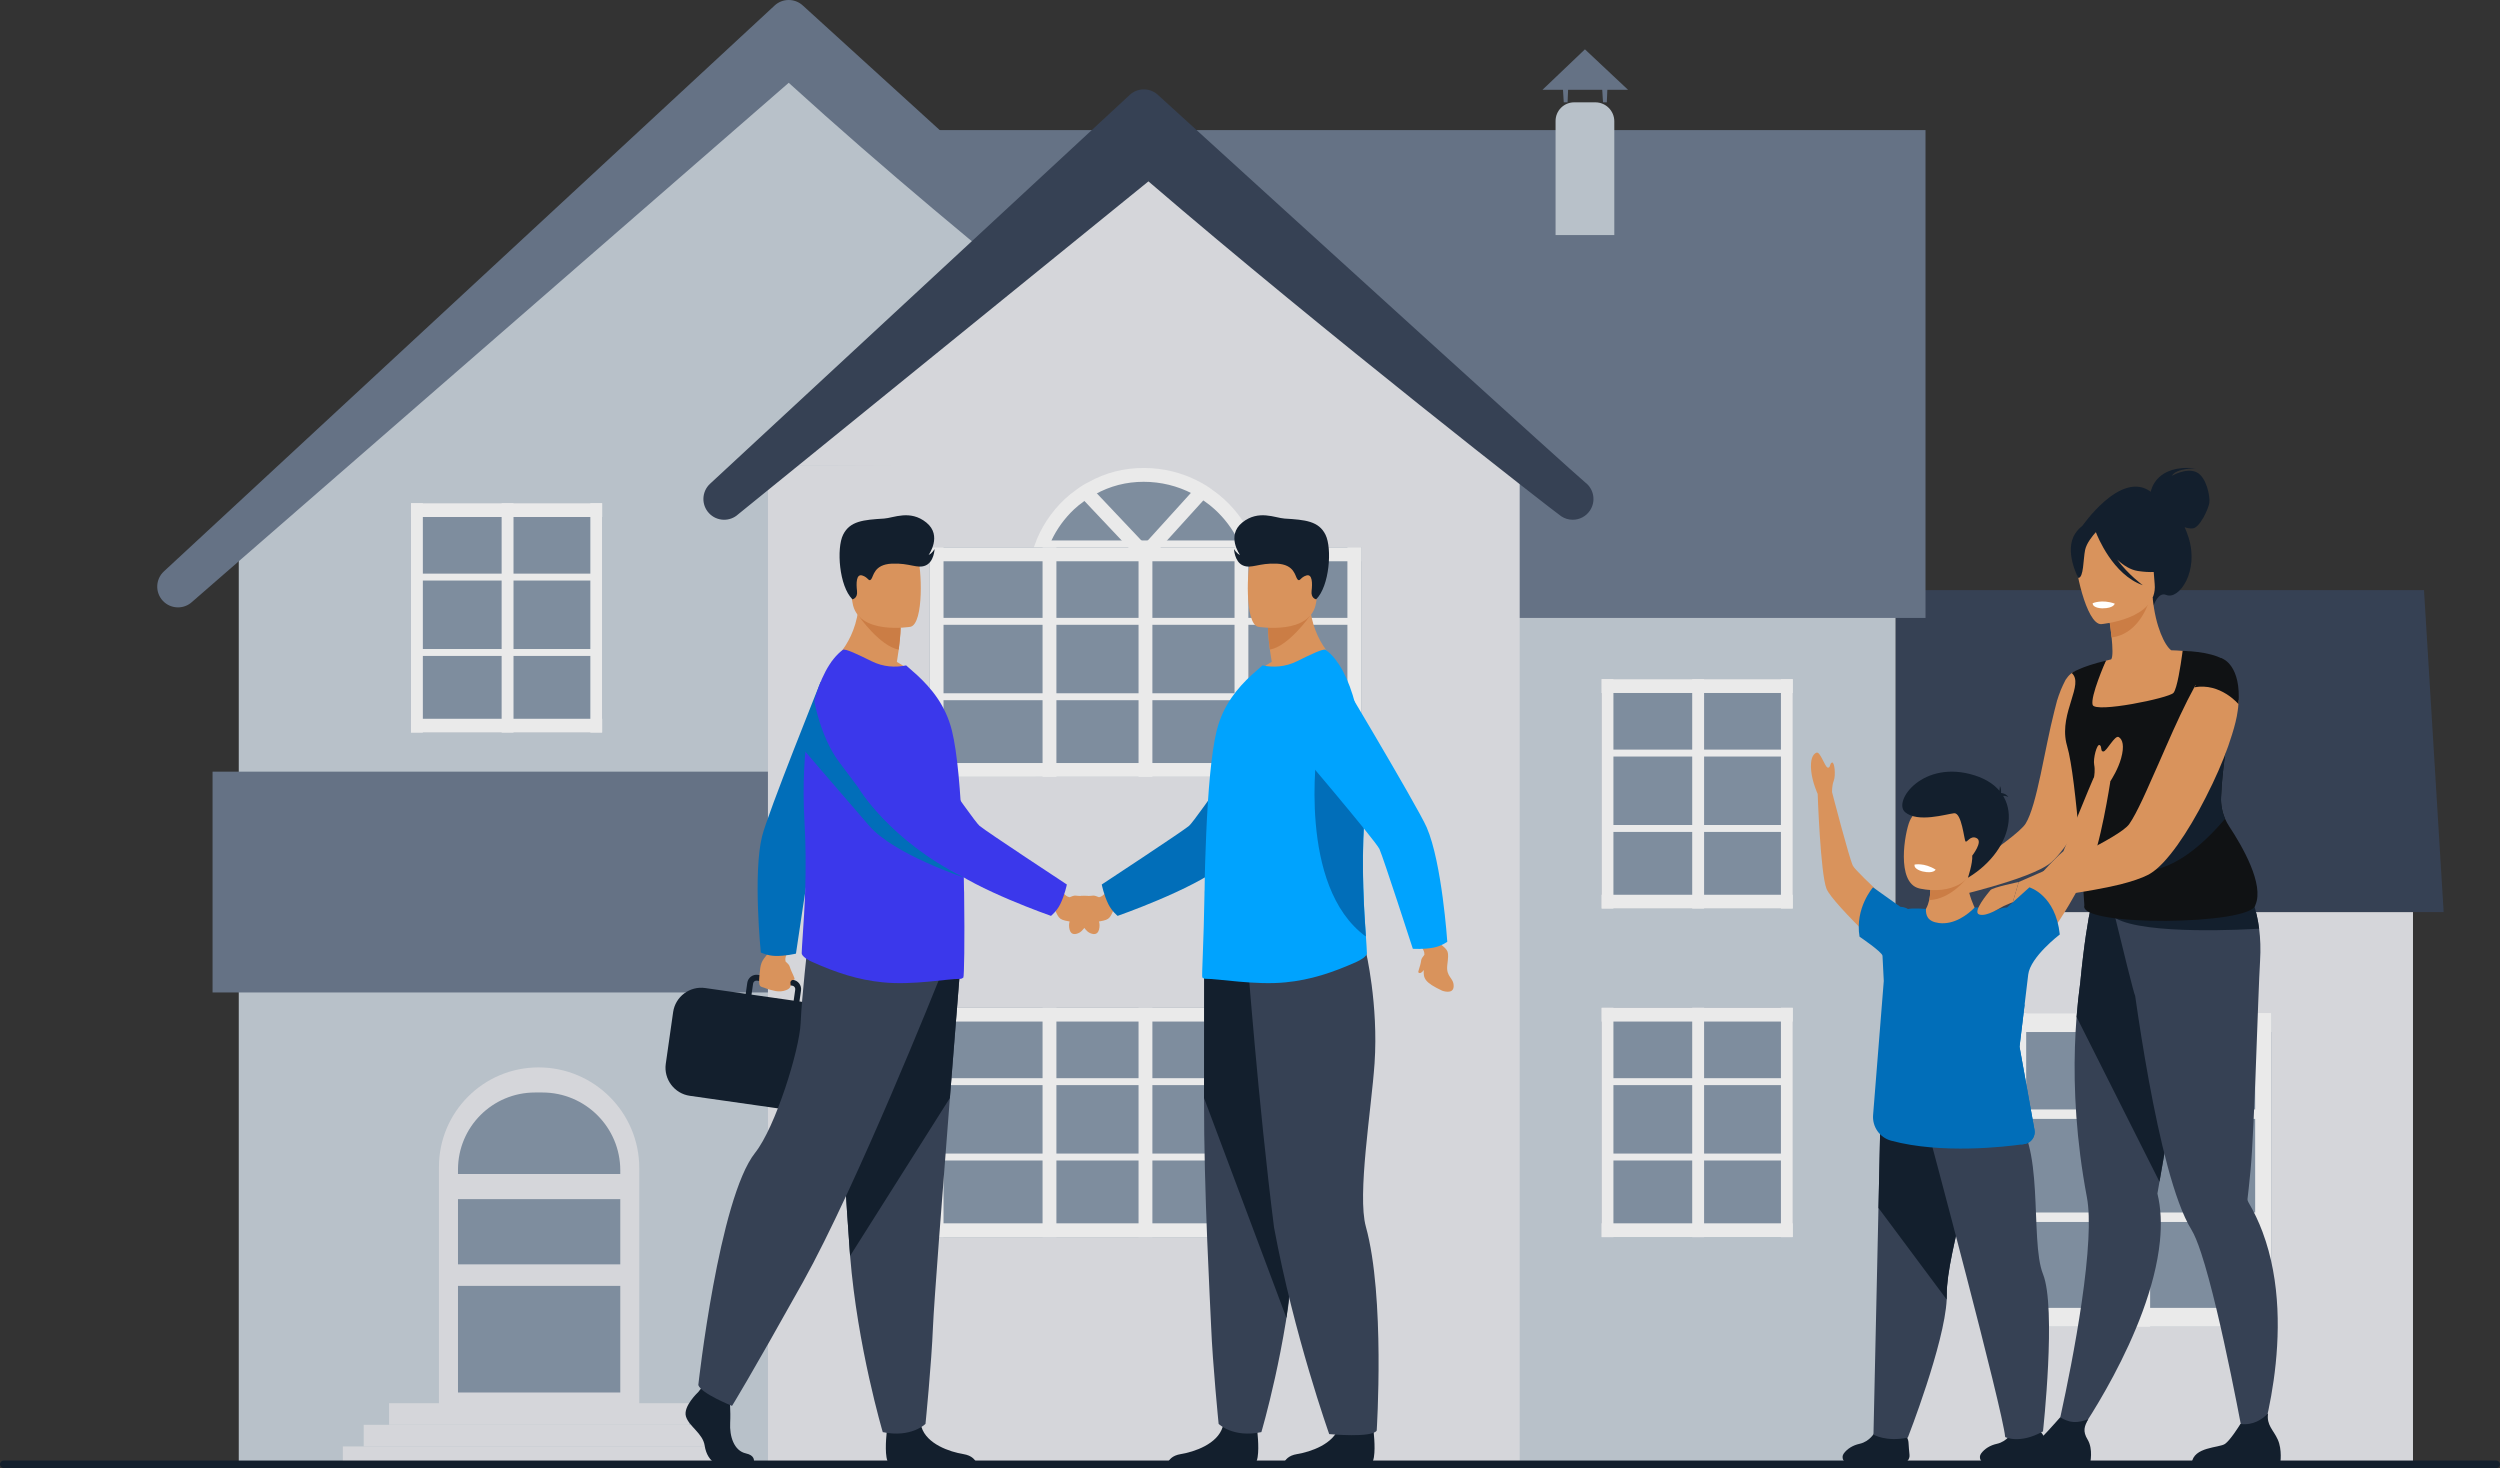 <?xml version="1.0" encoding="UTF-8"?> <svg xmlns="http://www.w3.org/2000/svg" xmlns:xlink="http://www.w3.org/1999/xlink" version="1.1" id="Calque_1" x="0px" y="0px" viewBox="0 0 944.461 554.608" style="enable-background:new 0 0 944.461 554.608;" xml:space="preserve"><rect x="0" y="0" width="944.461" height="554.608" fill="#333333" stroke="none"/> <style type="text/css"> .st0{fill:#364154;} .st1{fill:#B8C1C9;} .st2{fill:#657285;} .st3{fill:#D5D6DA;} .st4{fill:#7E8D9E;} .st5{fill:#EAEAEA;} .st6{fill:#131F2D;} .st7{fill:#D9935C;} .st8{fill:#101214;} .st9{fill:#CB7D45;} .st10{fill:#FFFFFF;} .st11{fill:#016EB9;} .st12{fill:#00A3FE;} .st13{fill:#3B38EB;} </style> <g> <g> <g> <polygon class="st0" points="716.09,222.942 716.09,344.569 923.175,344.569 915.749,222.942 "></polygon> <rect x="90.203" y="198.821" transform="matrix(-1 -1.224647e-16 1.224647e-16 -1 417.786 753.428)" class="st1" width="237.38" height="355.787"></rect> <rect x="432.119" y="175.858" transform="matrix(-1 -1.224647e-16 1.224647e-16 -1 1148.226 729.577)" class="st1" width="283.989" height="377.861"></rect> <rect x="321.468" y="49.151" class="st2" width="405.964" height="184.296"></rect> <polygon class="st1" points="511.392,209.627 297.965,7.836 84.538,209.627 "></polygon> <g> <path class="st2" d="M67.245,229.46c1.909,0,3.818-0.689,5.329-2.087L297.965,31.276 c71.792,65.365,155.179,128.322,157.685,129.991c3.594,2.399,8.463,1.434,10.867-2.18c2.318-3.476,1.49-8.126-1.807-10.607 c-5.166-4.272-99.222-89.759-161.469-146.442c-3.017-2.741-7.631-2.71-10.606,0.046L61.916,215.867 c-3.175,2.945-3.364,7.906-0.424,11.081C63.039,228.618,65.141,229.46,67.245,229.46z"></path> </g> <rect x="290.124" y="175.858" transform="matrix(-1 -1.224647e-16 1.224647e-16 -1 864.237 729.577)" class="st3" width="283.989" height="377.861"></rect> <polygon class="st3" points="574.113,175.858 432.119,41.605 290.124,175.858 535.02,176.789 "></polygon> <g> <path class="st4" d="M391.036,220.381v73.123h83.419v-71.711c0-12.387-5.279-23.52-13.747-31.256 c-1.359-1.255-2.822-2.404-4.338-3.449c-1.464-1.097-3.031-2.039-4.652-2.875c-5.854-3.084-12.544-4.81-19.653-4.81 c-7.108,0-13.746,1.778-19.548,5.019c-1.62,0.783-3.188,1.777-4.652,2.926c-1.359,0.942-2.666,2.039-3.92,3.189 C396.002,198.01,391.036,208.621,391.036,220.381z"></path> <g> <path class="st5" d="M390.871,205.929c2.266-6.482,6.171-12.465,11.311-17.319c1.501-1.383,2.874-2.496,4.073-3.323 c1.633-1.276,3.354-2.358,4.987-3.149c6.355-3.548,13.363-5.349,20.826-5.349c7.304,0,14.521,1.766,20.851,5.099 c1.924,0.995,3.568,2.016,4.931,3.047c1.664,1.143,3.221,2.378,4.619,3.67c5.217,4.767,9.264,10.734,11.714,17.268l1.327,3.532 h-85.859L390.871,205.929z M458.937,192.459c-1.225-1.133-2.588-2.215-4.145-3.282c-1.215-0.924-2.613-1.786-4.293-2.654 c-5.599-2.95-11.969-4.507-18.431-4.507c-6.559,0-12.71,1.577-18.406,4.757c-1.434,0.694-2.843,1.577-4.303,2.721 c-1.271,0.878-2.481,1.899-3.613,2.94c-3.578,3.379-6.477,7.391-8.525,11.745h70.541 C465.593,199.794,462.592,195.797,458.937,192.459z"></path> </g> <rect x="351.225" y="206.809" transform="matrix(-1 -1.224647e-16 1.224647e-16 -1 865.48 500.295)" class="st4" width="163.031" height="86.677"></rect> <g> <rect x="430.127" y="206.807" class="st5" width="5.227" height="86.679"></rect> </g> <g> <rect x="354.796" y="233.428" class="st5" width="157.535" height="2.613"></rect> </g> <g> <rect x="354.796" y="261.908" class="st5" width="157.535" height="2.613"></rect> </g> <g> <rect x="466.388" y="206.807" class="st5" width="5.227" height="86.679"></rect> </g> <g> <rect x="393.866" y="206.807" class="st5" width="5.227" height="86.679"></rect> </g> <g> <rect x="351.225" y="206.807" class="st5" width="5.226" height="86.679"></rect> </g> <g> <rect x="509.029" y="206.807" class="st5" width="5.227" height="86.679"></rect> </g> <g> <rect x="351.215" y="288.262" class="st5" width="163.031" height="5.227"></rect> </g> <g> <rect x="351.215" y="206.807" class="st5" width="163.031" height="5.227"></rect> </g> <g> <path class="st5" d="M407.867,187.347l24.618,26.083l23.886-26.343c-1.464-1.097-3.031-2.039-4.652-2.875l-19.287,21.273 l-19.914-21.064C410.898,185.204,409.33,186.198,407.867,187.347z"></path> </g> </g> <g> <rect x="351.225" y="380.702" transform="matrix(-1 -1.224647e-16 1.224647e-16 -1 865.48 848.082)" class="st4" width="163.031" height="86.677"></rect> <g> <rect x="430.127" y="380.701" class="st5" width="5.227" height="86.679"></rect> </g> <g> <rect x="354.796" y="407.322" class="st5" width="157.535" height="2.613"></rect> </g> <g> <rect x="354.796" y="435.801" class="st5" width="157.535" height="2.613"></rect> </g> <g> <rect x="466.388" y="380.701" class="st5" width="5.227" height="86.679"></rect> </g> <g> <rect x="393.866" y="380.701" class="st5" width="5.227" height="86.679"></rect> </g> <g> <rect x="351.225" y="380.701" class="st5" width="5.226" height="86.679"></rect> </g> <g> <rect x="509.029" y="380.701" class="st5" width="5.227" height="86.679"></rect> </g> <g> <rect x="351.215" y="462.155" class="st5" width="163.031" height="5.227"></rect> </g> <g> <rect x="351.215" y="380.701" class="st5" width="163.031" height="5.227"></rect> </g> </g> <g> <rect x="605.042" y="380.702" transform="matrix(-1 -1.224647e-16 1.224647e-16 -1 1282.338 848.082)" class="st4" width="72.253" height="86.677"></rect> <g> <rect x="605.038" y="380.701" class="st5" width="4.489" height="86.679"></rect> </g> <g> <rect x="606.626" y="407.322" class="st5" width="69.817" height="2.613"></rect> </g> <g> <rect x="606.626" y="435.801" class="st5" width="69.817" height="2.613"></rect> </g> <g> <rect x="639.29" y="380.701" class="st5" width="4.489" height="86.679"></rect> </g> <g> <rect x="672.806" y="380.701" class="st5" width="4.489" height="86.679"></rect> </g> <g> <rect x="605.038" y="462.155" class="st5" width="72.253" height="5.227"></rect> </g> <g> <rect x="605.038" y="380.701" class="st5" width="72.253" height="5.227"></rect> </g> </g> <g> <rect x="605.042" y="256.574" transform="matrix(-1 -1.224647e-16 1.224647e-16 -1 1282.338 599.825)" class="st4" width="72.253" height="86.677"></rect> <g> <rect x="605.038" y="256.572" class="st5" width="4.489" height="86.679"></rect> </g> <g> <rect x="606.626" y="283.193" class="st5" width="69.817" height="2.613"></rect> </g> <g> <rect x="606.626" y="311.673" class="st5" width="69.817" height="2.613"></rect> </g> <g> <rect x="639.29" y="256.572" class="st5" width="4.489" height="86.679"></rect> </g> <g> <rect x="672.806" y="256.572" class="st5" width="4.489" height="86.679"></rect> </g> <g> <rect x="605.038" y="338.027" class="st5" width="72.253" height="5.227"></rect> </g> <g> <rect x="605.038" y="256.572" class="st5" width="72.253" height="5.227"></rect> </g> </g> <g> <rect x="155.261" y="190.089" transform="matrix(-1 -1.224647e-16 1.224647e-16 -1 382.774 466.855)" class="st4" width="72.253" height="86.677"></rect> <g> <rect x="155.256" y="190.087" class="st5" width="4.489" height="86.679"></rect> </g> <g> <rect x="156.844" y="216.708" class="st5" width="69.817" height="2.613"></rect> </g> <g> <rect x="156.844" y="245.188" class="st5" width="69.817" height="2.613"></rect> </g> <g> <rect x="189.508" y="190.087" class="st5" width="4.489" height="86.679"></rect> </g> <g> <rect x="223.024" y="190.087" class="st5" width="4.489" height="86.679"></rect> </g> <g> <rect x="155.256" y="271.542" class="st5" width="72.253" height="5.227"></rect> </g> <g> <rect x="155.256" y="190.087" class="st5" width="72.253" height="5.227"></rect> </g> </g> <g> <path class="st0" d="M594.144,196.353c2.532,0,5.017-1.225,6.528-3.496c2.317-3.476,1.49-8.126-1.807-10.607 c-5.171-4.272-99.222-89.759-161.469-146.442c-3.012-2.741-7.626-2.71-10.607,0.046L268.246,182.761 c-3.175,2.945-3.364,7.906-0.423,11.081c2.95,3.185,7.906,3.364,11.081,0.424L433.862,68.517 c67.251,57.789,153.437,124.851,155.943,126.52C591.138,195.93,592.648,196.353,594.144,196.353z"></path> </g> <rect x="716.107" y="344.588" transform="matrix(-1 -1.224647e-16 1.224647e-16 -1 1627.696 896.89)" class="st3" width="195.481" height="207.715"></rect> <rect x="80.304" y="291.518" class="st2" width="209.803" height="83.419"></rect> <g> <g> <path class="st3" d="M165.826,531.51h75.683v-90.201c0-21.02-17.04-38.061-38.061-38.061h0 c-20.778,0-37.622,16.844-37.622,37.622V531.51z"></path> <path class="st4" d="M173.022,441.84v1.673h61.31v-1.36c0-16.255-13.171-29.426-29.427-29.426h-2.77 C186.037,412.726,173.022,425.741,173.022,441.84z"></path> <rect x="173.022" y="453.012" transform="matrix(-1 -1.224647e-16 1.224647e-16 -1 407.354 930.665)" class="st4" width="61.31" height="24.641"></rect> <rect x="173.022" y="485.788" transform="matrix(-1 -1.224647e-16 1.224647e-16 -1 407.354 1011.851)" class="st4" width="61.31" height="40.275"></rect> </g> <rect x="146.99" y="530.107" transform="matrix(-1 -1.224647e-16 1.224647e-16 -1 407.336 1068.381)" class="st3" width="113.356" height="8.167"></rect> <rect x="137.4" y="538.274" transform="matrix(-1 -1.224647e-16 1.224647e-16 -1 407.335 1084.715)" class="st3" width="132.535" height="8.167"></rect> <rect x="129.523" y="546.441" transform="matrix(-1 -1.224647e-16 1.224647e-16 -1 407.336 1101.049)" class="st3" width="148.29" height="8.167"></rect> </g> <g> <rect x="759.328" y="382.737" transform="matrix(-1 -1.224647e-16 1.224647e-16 -1 1617.436 883.974)" class="st4" width="98.78" height="118.499"></rect> <g> <rect x="759.322" y="382.735" class="st5" width="6.137" height="118.502"></rect> </g> <g> <rect x="761.492" y="419.13" class="st5" width="95.45" height="3.573"></rect> </g> <g> <rect x="761.492" y="458.065" class="st5" width="95.45" height="3.573"></rect> </g> <g> <rect x="806.148" y="382.735" class="st5" width="6.137" height="118.502"></rect> </g> <g> <rect x="851.97" y="382.735" class="st5" width="6.137" height="118.502"></rect> </g> <g> <rect x="759.322" y="494.095" class="st5" width="98.78" height="7.146"></rect> </g> <g> <rect x="759.322" y="382.735" class="st5" width="98.78" height="7.146"></rect> </g> </g> <g> <path class="st1" d="M587.669,88.804h22.188V45.83c0-3.96-3.21-7.17-7.17-7.17h-7.984c-3.885,0-7.034,3.149-7.034,7.034V88.804z "></path> <polygon class="st2" points="615.056,33.933 582.716,33.933 598.763,18.636 "></polygon> <g> <polygon class="st2" points="605.589,38.662 607.029,38.662 607.248,33.496 605.273,33.496 "></polygon> </g> <g> <polygon class="st2" points="590.764,38.662 592.203,38.662 592.423,33.496 590.448,33.496 "></polygon> </g> </g> </g> </g> <g> <g> <path class="st6" d="M812.522,185.768c0.163-0.891,2.257-10.444,17.035-8.814c0,0-7.356-0.188-9.067,2.81 c0,0,5.494-3.213,9.32-1.368c3.826,1.845,5.162,9.212,4.85,11.526c-0.312,2.314-3.62,9.439-6.257,9.703 c-0.999,0.1-2.1-0.125-3.083-0.444c0.524,1.155,1.018,2.418,1.464,3.812c4.119,12.896-3.64,23.789-8.419,21.768 c-3.065-1.297-4.755,4.009-4.755,4.009l-27.314-29.549C786.296,199.22,801.078,177.347,812.522,185.768z"></path> <path class="st0" d="M776.939,541.658l6.643,2.473c0,0,28.854-40.019,32.406-75.229c0.635-6.286,0.423-12.377-0.949-18.001 c0,0,0.282-1.611,0.776-4.458c0.228-1.329,0.51-2.928,0.83-4.762c0.938-5.375,2.229-12.729,3.705-21.103 c3.395-19.27,7.793-43.904,11.21-62.013l-1.79-0.575l-19.368-6.248L806.4,339.03l-14.421-3.796c0,0-3.222,6.302-6.102,36.072 c-0.531,3.905-1.014,8.211-1.378,12.881c-1.123,14.253-1.204,31.934,1.372,52.147c0.662,5.174,1.497,10.516,2.533,16.005 c0.759,4.024,0.873,9.508,0.553,15.804C787.504,496.926,776.939,541.658,776.939,541.658z"></path> <path class="st6" d="M784.499,384.186l31.316,62.257c0.228-1.329,0.51-2.928,0.83-4.762c0.938-5.375,2.229-12.729,3.705-21.103 c3.395-19.27,7.793-43.904,11.21-62.013l-1.79-0.575l-19.368-6.248L806.4,339.03l-14.421-3.796c0,0-3.222,6.302-6.102,36.072 C785.345,375.21,784.863,379.517,784.499,384.186z"></path> <path class="st0" d="M798.275,343.223c0,0,0.012,0.051,0.034,0.148c0.1,0.411,0.405,1.671,0.844,3.473 c2.081,8.568,7.168,29.366,7.475,29.349c2.791,19.504,6.991,44.776,12.205,64.201c2.76,10.272,5.799,18.911,9.075,24.197 c1.123,1.816,2.349,4.853,3.627,8.716c7.535,22.781,16.807,74.345,16.807,74.345l4.228,1.705c0,0,16.294-46.336,2.175-83.959 c-1.44-3.832-3.193-7.573-5.312-11.168c-0.242-0.416-0.408-0.87-0.351-1.346c0-0.006,0-0.008,0.003-0.017 c0.185-1.565,0.642-5.491,1.16-11.005c1.44-15.216,2.817-66.636,3.57-78.736c0.285-4.579,0.117-8.667-0.351-12.286 c-0.904-7.062-2.939-12.348-4.927-16.046c-2.509-4.664-4.944-6.803-4.944-6.803s-32.451,12.24-44.597,9.013L798.275,343.223z"></path> <path class="st6" d="M798.312,346.297c0.26,0.188,0.539,0.371,0.841,0.548c11.19,6.541,50.45,4.242,54.313,3.997 c-0.904-7.062-2.939-12.348-4.927-16.046c-16.793,1.491-44.626,4.513-50.231,8.576 C797.035,344.295,796.906,345.273,798.312,346.297z"></path> <path class="st7" d="M735.679,333.032l1.97,5.826c0,0,0.396-0.071,1.08-0.246c2.15-0.541,7.391-1.792,13.261-3.514 c8.844-2.513,19.246-6.023,23.028-9.411c5.768-5.126,14.221-19.165,18.962-32.536c0.145-0.332,0.24-0.655,0.335-0.979 c2.452-7.083,3.825-13.92,3.105-19.052c-0.413-3.144-1.241-5.753-2.304-7.962c-1.394-2.916-3.216-5.091-4.981-6.662 c-0.252-0.261-0.503-0.523-0.844-0.717c-2.883-2.392-4.91-4.015-4.91-4.015c-1.277-0.281-2.968,1.4-4.045,3.075 c0,0-1.75,3.329-2.495,5.711c-0.041,0.059-0.081,0.117-0.072,0.166c-0.167,0.49-0.326,1.029-0.524,1.627 c-0.081,0.117-0.104,0.274-0.135,0.382c-0.339,1.236-0.669,2.521-0.991,3.856c-3.696,14.356-6.557,35.612-10.871,42.57 c-1.861,2.992-11.589,9.956-19.372,15.241C740.271,330.162,735.679,333.032,735.679,333.032z"></path> <path class="st7" d="M787.732,267.772c3.519,2.297,7.903,4.15,13.372,5.251c20.5,4.132,27.82-13.302,30.418-25.201 c-2.822-1.511-5.445-1.788-6.96-1.926c-1.477-0.132-3.028-0.204-4.312-0.231c-2.336-1.687-5.946-8.76-7.013-19.871l-0.951,0.284 l-15.928,4.846c0,0,0.879,5.082,1.375,9.894c0.385,3.766,0.531,7.372-0.16,8.274c-1.245,0.307-1.992,0.506-1.992,0.506 s-0.001,0.005-0.008,0.015C795.368,249.973,790.927,257.762,787.732,267.772z"></path> <path class="st8" d="M780.595,280.579c0.096,0.436,0.209,0.863,0.337,1.304c3.598,12.031,6.509,60.127,6.509,60.127 c-2.598,8.194,63.327,7.509,64.602-0.11c3.447-7.775-4.99-22.295-9.866-29.673c-0.61-0.927-1.138-1.902-1.572-2.913 c-1.1-2.538-1.631-5.301-1.522-8.091c0.429-11.001,2.338-21.092,3.138-27.28c0,0,0,0,0-0.001 c-1.015-1.008-2.003-1.946-2.92-2.835c-1.401-1.371-2.631-2.64-3.494-3.872c-0.95-1.344-1.478-2.653-1.361-4.028 c0.091-1.039,0.276-2.092,0.537-3.134c0.121-0.492,0.258-0.982,0.405-1.47c1.566-5.127,4.446-9.565,4.446-9.565 c-5.219-3.048-15.273-3.143-15.273-3.143s-0.069,0.549-0.193,1.446c-0.491,3.606-1.865,12.849-3.273,14.432 c-1.76,1.97-29.559,7.685-30.525,4.525c-0.952-3.109,4.789-16.19,5.003-16.685c0.007-0.01,0.008-0.015,0.008-0.015 c-9.349,2.189-12.934,4.644-12.934,4.644C787.475,258.473,778.06,269.048,780.595,280.579z"></path> <path class="st9" d="M796.356,230.927c0,0,0.882,5.078,1.375,9.894c9.068-1.167,13.045-9.944,14.554-14.739L796.356,230.927z"></path> <path class="st7" d="M793.776,235.793c0,0,21.552-1.799,20.225-15.204c-1.327-13.404,0.561-22.664-13.256-22.082 c-13.816,0.582-15.98,5.961-16.625,10.543C783.475,213.633,788.135,235.916,793.776,235.793z"></path> <path class="st6" d="M784.014,201.535c2.922-4.364,5.524-3.731,7.054-2.66c11.113-7.643,24.426-0.393,24.426-0.393 c2.402,9.473,5.111,15.837,5.111,15.837s-3.679,2.815-12.953,1.395c-2.833-0.434-5.495-2.15-7.829-4.32 c4.273,5.767,9.695,9.687,9.695,9.687c-11.299-3.911-17.14-18.497-17.731-20.042c-1.195,1.311-3.528,4.132-4.066,6.723 c-0.731,3.52-0.51,10.595-2.581,10.561C785.14,218.323,779.631,208.08,784.014,201.535z"></path> <path class="st6" d="M807.076,328.841c12.735,1.711,25.418-9.93,33.53-19.527c-1.1-2.538-1.631-5.301-1.522-8.091 c0.429-11.001,2.338-21.092,3.138-27.28c0,0,0,0,0-0.001c-1.015-1.008-2.003-1.946-2.92-2.835 c-1.401-1.371-2.631-2.64-3.494-3.872C822.84,283.324,789.809,326.522,807.076,328.841z"></path> <g> <path class="st7" d="M762.645,333.204l-2.253,7.646c0,0,5.685-1.293,9.249-1.641c1.069-0.108,1.682-0.205,1.682-0.205 c2.854-0.308,6.275-0.767,9.999-1.251l0.051,0.003c6.392-0.958,13.56-2.153,19.644-3.644c4.282-1.089,8.023-2.329,10.612-3.669 c0.265-0.128,0.476-0.262,0.744-0.442c6.23-3.747,14.279-15.664,20.853-28.617c0.912-1.788,1.776-3.581,2.632-5.323 c3.088-6.495,5.665-12.933,7.362-18.538c1.049-3.339,1.819-6.401,2.141-8.947c0.128-0.898,0.251-1.745,0.271-2.552 c0.037-0.462,0.066-0.915,0.086-1.354c-2.518-2.204-8.325-6.321-16.246-5.893c-0.165,0.282-0.328,0.567-0.493,0.858 c-3.415,6.213-7.145,14.315-10.672,22.387c-1.95,4.422-3.846,8.85-5.714,12.927c-1.075,2.48-2.136,4.81-3.128,6.945 c-1.919,4.071-3.615,7.356-5.055,9.4c-0.924,1.334-3.396,3.088-6.643,5.026c-5.642,3.396-13.81,7.379-20.901,10.598 c-2.945,1.36-5.725,2.583-8.035,3.592C765.105,332.155,762.645,333.204,762.645,333.204z"></path> <path class="st8" d="M828.995,259.657c9.873-1.821,16.657,6.353,16.657,6.353c1.138-14.512-5.908-17.123-5.908-17.123 C836.944,247.432,833.142,252.169,828.995,259.657z"></path> </g> <path class="st6" d="M827.989,552.811h33.459c0,0,0.802-5.099-0.946-8.968c-1.674-3.712-4.297-5.399-3.67-9.891 c-2.126,2.189-5.591,4.64-10.428,3.99c-0.593,0.961-3.826,6.103-5.805,7.525C838.412,547.038,828.663,546.478,827.989,552.811z"></path> <path class="st6" d="M756.149,552.811h33.459c0,0,1.251-5.336-0.946-8.968c-1.944-3.213-1.199-5.043,0.241-7.702 c-1.516,0.62-3.476,1.185-5.635,1.061c-1.667-0.096-3.43-0.852-4.976-1.75c-1.44,1.642-7.606,8.63-9.533,10.015 C766.572,547.038,756.822,546.478,756.149,552.811z"></path> <path class="st10" d="M798.916,228.041c0,0-0.301,1.774-4.668,1.778c0,0-3.666,0.004-3.675-1.925 C790.572,227.895,794.027,226.305,798.916,228.041z"></path> </g> <g> <path class="st7" d="M686.25,284.336c1.414-0.544,3.155,5.44,4.243,5.658c1.088,0.218,0.653-1.632,1.626-1.922 c0.973-0.29,1.421,4.86,0.659,6.843c-0.762,1.983-0.654,4.34-0.654,4.34s6.473,25.002,7.866,27.8 c1.393,2.798,24.211,23.153,24.211,23.153l-5.018,16.211c0,0-26.878-24.835-29.168-30.676 c-2.291-5.841-3.328-35.823-3.328-35.823s-2.01-4.321-2.445-8.674C683.806,286.893,684.835,284.88,686.25,284.336z"></path> <path class="st7" d="M756.017,348.406c0,0,15.818-20.48,23.515-26.837c0,0,10.529-25.962,11.385-27.673 c0.04-0.08,0.094-0.147,0.153-0.207c0.114-0.598,0.472-2.771,0.078-4.771c-0.462-2.344,1.026-7.965,2.048-7.457 c1.022,0.508,0.184,2.475,1.432,2.443c1.248-0.032,4.329-6.329,5.792-5.453c1.463,0.875,2.216,3.304,0.896,8.044 c-1.099,3.946-3.402,7.656-4.143,8.788c0.043,0.024,0.067,0.037,0.067,0.037s-3.867,25.238-7.946,32.719 c-4.079,7.481-16.725,32.59-25.652,33.521C754.715,362.494,756.017,348.406,756.017,348.406z"></path> <path class="st6" d="M708.252,541.099c0,0-1.787,3.487-5.746,4.35c-2.494,0.543-4.629,1.841-5.958,3.661 c-1.123,1.538-0.037,3.701,1.867,3.701h20.095c1.711,0,3.047-1.476,2.876-3.179c-0.15-1.489-0.306-3.222-0.374-4.552 c-0.149-2.902-3.055-5.238-3.055-5.238L708.252,541.099z"></path> <path class="st0" d="M707.768,541.977c0,0,4.821,2.848,12.978,1.129c0,0,13.868-35.462,14.689-52.15 c0.037-0.67,0.048-1.309,0.037-1.916c-0.28-15.696,14.213-56.566,10.304-64.94c-3.909-8.377-35.493,3.763-35.493,3.763 l-0.627,28.48L707.768,541.977z"></path> <path class="st6" d="M709.655,456.344l25.78,34.613c0.037-0.67,0.048-1.309,0.037-1.916c-0.28-15.696,14.213-56.566,10.304-64.94 c-3.909-8.377-35.493,3.763-35.493,3.763L709.655,456.344z"></path> <path class="st6" d="M760.133,541.099c0,0-1.787,3.487-5.746,4.35c-2.494,0.543-4.629,1.841-5.958,3.661 c-1.123,1.538-0.037,3.701,1.867,3.701h20.095c1.711,0,3.047-1.476,2.876-3.179c-0.15-1.489-0.306-3.222-0.374-4.552 c-0.149-2.902-3.055-5.238-3.055-5.238L760.133,541.099z"></path> <path class="st0" d="M728.756,428.54c0,0,27.913,104.168,28.769,114.362c0,0,5.444,2.793,14.283-2.141c0,0,5.132-46.689,0-59.447 c-5.132-12.758,1.019-51.324-12.035-60.023C746.718,412.592,728.756,428.54,728.756,428.54z"></path> <path class="st7" d="M725.424,345.988l17.139,8.76l3.434-11.89c0,0-2.184-4.115-3.171-10.855 c-0.413-2.835-0.618-6.133-0.355-9.787l-13.964,7.15c0,0,0.333,1.291,0.556,3.196c0.238,2.059,0.344,4.835-0.241,7.472 C728.317,342.298,727.304,344.459,725.424,345.988z"></path> <path class="st11" d="M711.181,361.087c-0.095-1.426-8.676-7.223-8.676-7.223c-1.805-10.835,5.089-18.637,5.089-18.637 l10.335,7.352c1.996,0.119,2.851,0.846,2.851,0.846c1.711-0.461,6.813-0.055,6.813-0.055c-0.075,2.464,0.579,4.768,4.903,5.334 c5.753,0.75,10.896-3.175,13.5-5.844c0,0,3.484-0.303,7.856,1.122c0,0,2.117-1.082,4.372-1.149l8.46-7.604 c0,0,9.91,2.861,11.474,17.798c0,0-11.127,8.467-11.93,15.156l0,0l-0.305,2.535l-1.078,8.982l-1.898,15.754l5.65,31.379 c0.049,0.275,0.076,0.55,0.076,0.819c0,2.097-1.434,3.984-3.542,4.491c0,0-0.485,0.081-1.38,0.205 c-5.99,0.841-30.306,3.742-49.37-1.434c-4.286-1.165-7.112-5.257-6.756-9.689l4.034-50.619l0,0 C711.659,370.607,711.276,362.513,711.181,361.087z"></path> <path class="st11" d="M756.035,408.658c0.378,10.945,1.451,20.224,7.716,23.691c0.895-0.124,1.38-0.205,1.38-0.205 c2.108-0.507,3.542-2.394,3.542-4.491c0-0.27-0.027-0.545-0.076-0.819l-5.65-31.379l1.898-15.754 c-0.092-0.275-0.14-0.42-0.14-0.42S755.556,394.639,756.035,408.658z"></path> <path class="st9" d="M728.822,340.034c7.94-0.212,14.004-8.032,14.004-8.032l-13.763,0.56 C729.301,334.621,729.407,337.397,728.822,340.034z"></path> <g> <path class="st7" d="M724.97,335.61c0,0,15.839,4.182,21.302-8.413c5.897-13.592-0.572-23.496-5.951-24.164 c-10.726-1.332-16.956,2.757-18.841,7.081C719.596,314.437,716.231,333.381,724.97,335.61z"></path> <path class="st10" d="M731.249,328.519c0,0-0.663,1.634-4.841,0.717c0,0-3.508-0.769-3.11-2.616 C723.298,326.62,726.938,325.828,731.249,328.519z"></path> <g> <path class="st6" d="M743.445,331.603c0,0,1.858-5.452,1.636-8.361c0,0,4.133-5.27,1.725-6.575 c-2.409-1.304-3.708,1.814-4.26,1.202c-0.552-0.612-1.413-10.969-4.338-10.641s-13.745,3.68-18.489-0.41 c-4.743-4.091,6.765-20.074,26.267-13.9C765.488,299.091,761.506,320.775,743.445,331.603z"></path> <path class="st6" d="M755.607,301.421c0,0,0.884-2.635-0.065-4.517c0,0-0.047,2.592-1.065,3.746 C753.459,301.804,755.607,301.421,755.607,301.421z"></path> <path class="st6" d="M755.201,299.579c0,0,2.413-0.273,3.551,1.582c0,0-1.699-1.149-3.417,0.07L755.201,299.579z"></path> </g> </g> </g> <path class="st7" d="M762.645,333.204c0,0-9.821,2.019-10.687,3.071c-0.867,1.053-7.055,8.356-4.209,9.222 c2.847,0.866,7.687-2.476,9.228-3.218c1.541-0.743,3.415-1.43,3.415-1.43L762.645,333.204z"></path> </g> <g> <path class="st7" d="M415.194,338.968c0.227-0.074,0.458-0.153,0.695-0.237c1.177-0.42,3.562-3.505,3.562-3.505l4.495,4.85 l-3.087,3.26c-1.761,4.125-1.792,4.2-7.117,5.002c-4.616,0.695-3.865,3.634-7.076,4.442c-3.211,0.809-2.774-3.735-2.774-3.735 c1.238-7.197,2.599-8.139,5.688-8.777c-1.024-0.368-1.71-0.907-1.495-1.585c0.19-0.597,1.775,0.054,4.921-0.339 C413.477,338.285,414.38,338.612,415.194,338.968z"></path> <path class="st11" d="M418.726,341.599c-1.706-3.434-2.502-7.447-2.502-7.447s30.315-19.931,32.973-22.154 c2.659-2.223,30.216-42.738,30.216-42.738l32.302,2.586c0,0-43.073,49.714-49.92,55.215c-11.313,9.09-39.575,18.942-39.575,18.942 S420.066,344.297,418.726,341.599z"></path> <g> <path class="st6" d="M441.096,552.782h33.188c1.596-1.948,1.008-9.136,0.767-11.483c-0.05-0.473-0.084-0.748-0.084-0.748 s-11.333-9.065-12.89-2.124c-0.047,0.218-0.105,0.431-0.168,0.641c-1.961,6.492-10.758,9.443-15.838,10.265 C442.769,549.868,441.548,551.585,441.096,552.782z"></path> <path class="st6" d="M485.025,552.782h33.188c1.596-1.948,1.008-9.136,0.767-11.483c-0.05-0.473-0.084-0.748-0.084-0.748 s-11.333-9.065-12.89-2.124c-0.047,0.218-0.105,0.431-0.168,0.641c-1.961,6.492-10.758,9.443-15.838,10.265 C486.697,549.868,485.476,551.585,485.025,552.782z"></path> <path class="st0" d="M454.928,368.247c0,0,0,20.229-0.065,46.561c-0.087,35.167,2.356,78.124,2.683,86.282 c0.565,14.167,2.834,36.827,2.834,36.827s5.379,5.383,16.146,3.115c0,0,9.595-32.348,12.335-66.574 c0.042-0.561,0.085-1.126,0.127-1.691c2.55-34.842,6.514-108.211,6.514-108.211L454.928,368.247z"></path> <path class="st6" d="M454.928,368.247c0,0,0,19.458-0.065,46.561l31.139,83.104c0.042-0.561,2.944-24.581,2.987-25.146 c2.55-34.842,6.514-108.211,6.514-108.211L454.928,368.247z"></path> <path class="st0" d="M471.211,361.35c0,0,4.19,55.743,10.099,102.343c7.524,40.665,20.846,78.088,20.846,78.088 s16.184,1.532,17.944-1.329c0,0,3.237-50.556-4.104-77.067c-3.312-11.959,2.113-44.415,3.291-61.653 c1.524-22.298-3.315-42.457-3.315-42.457L471.211,361.35z"></path> </g> <path class="st7" d="M472.249,256.723c12.121,3.825,33.094-6.498,33.094-6.498s-11.176-8.387-10.59-25.827l-9.372,7.553 l-6.366,5.13c0,0,0.026,3.024,0.722,8.325c0.184,1.394,0.412,2.948,0.701,4.647C475.233,252.909,472.249,256.723,472.249,256.723z "></path> <path class="st9" d="M479.014,237.081c0,0,0.026,3.024,0.722,8.325c7.054-1.211,15.055-12.612,15.055-12.612 c-3.592-1.037-6.736-1.223-9.411-0.843L479.014,237.081z"></path> <path class="st7" d="M475.307,236.794c0,0,20.021,3.326,21.901-9.174c1.879-12.5,5.729-20.49-6.975-23.142 c-12.704-2.652-15.91,1.743-17.552,5.763C471.038,214.261,470.147,235.607,475.307,236.794z"></path> <path class="st12" d="M454.223,369.288c0.365,0.303,0.789,0.486,1.274,0.486c4.552-0.062,18.932,2.494,30.163,1.341 c9.468-0.909,17.849-3.714,26.848-7.748c1.195-0.536,3.945-2.004,3.884-3.34c-0.04-1.462-0.186-3.584-0.368-6.256 c-0.637-9.289-1.747-25.266-0.665-43.699c0.195-3.432,0.297-6.837,0.31-10.189c0.092-24.982-4.861-46.955-14.815-54.392 c-0.851-0.609-6.07,1.942-10.866,4.307c-4.431,2.186-8.862,2.427-13.049,1.58l-4.187,3.702 c-5.099,4.734-10.684,11.169-13.111,20.94c-2.066,8.315-3.278,23.309-3.946,38.847c-0.303,7.041-0.547,14.144-0.609,20.882v0.241 c-0.059,0.668-0.059,1.398-0.059,2.066C454.783,355.355,453.92,369.044,454.223,369.288z"></path> <path class="st6" d="M497.224,226.417c0,0-2.054-0.343-1.723-3.173c0.331-2.83,0.327-6.529-1.974-5.839 c-2.301,0.689-2.415,2.531-3.361,1.456c-0.945-1.076-0.962-5.608-7.808-5.923c-6.846-0.316-9.628,2.067-12.812,0.668 c-3.184-1.4-3.352-6.218-3.352-6.218s0.905,1.72,2.273,2.268c0,0-5.311-7.265,0.838-12.246c6.149-4.981,12.42-1.72,15.979-1.505 c7.84,0.474,12.905,0.945,15.467,6.097C503.312,207.152,502.255,221.458,497.224,226.417z"></path> <path class="st6" d="M325.85,392.549l-2.753,19.317c-0.827,5.802-6.249,9.872-12.051,9.045l-3.635-0.518 c-0.758,0.06-1.534,0.039-2.318-0.074l-44.495-6.343c-5.823-0.83-9.908-6.271-9.078-12.094l2.783-19.542 c0.832-5.823,6.274-9.908,12.097-9.079l15.321,2.184l0.593-4.169c0.273-1.927,2.066-3.268,3.99-2.995l1.68,0.239l9.32,1.329 l2.315,0.331c0.929,0.131,1.756,0.622,2.323,1.375c0.567,0.756,0.806,1.685,0.672,2.615l-0.593,4.169l8.876,1.263 c0.352,0.05,0.693,0.118,1.029,0.2c0.002,0.002,0.004,0.002,0.006,0.002l0.005,0.001l0,0h0l4.867,0.694 C322.607,381.325,326.677,386.748,325.85,392.549z M283.911,375.756l15.923,2.271l0.593-4.169 c0.103-0.717-0.399-1.386-1.118-1.489l-3.998-0.57l-7.335-1.048l-1.98-0.28c-0.137-0.018-0.268-0.016-0.396,0.005 c-0.554,0.089-1.011,0.53-1.094,1.113L283.911,375.756z"></path> <g> <path class="st11" d="M515.995,353.802c-0.637-9.289-1.747-25.266-0.665-43.699c0.195-3.432,0.297-6.837,0.309-10.189 c-4.147-10.059-7.536-17.353-7.536-17.353h-10.451C497.653,282.561,489.99,334.9,515.995,353.802z"></path> <path class="st7" d="M538.115,360.698c-0.011-0.238-0.026-0.482-0.044-0.733c-0.093-1.246-2.434-4.364-2.434-4.364l5.869-3.047 l2.324,3.841c3.51,2.793,3.574,2.842,2.934,8.189c-0.554,4.635,2.478,4.691,2.406,8.001c-0.072,3.311-4.337,1.684-4.337,1.684 c-6.61-3.103-7.157-4.665-6.954-7.813c-0.626,0.89-1.328,1.408-1.925,1.021c-0.525-0.341,0.523-1.697,0.979-4.835 C537.001,362.172,537.557,361.388,538.115,360.698z"></path> <path class="st12" d="M541.59,357.991c-3.764,0.734-7.844,0.437-7.844,0.437s-11.173-34.516-12.612-37.669 c-1.438-3.153-33.189-40.473-33.189-40.473l13.227-33.101c0,0,34.342,57.364,37.829,65.424 c5.762,13.319,7.762,43.182,7.762,43.182S544.546,357.414,541.59,357.991z"></path> </g> <g> <path class="st7" d="M296.768,363.229c-0.029-0.237-0.055-0.48-0.078-0.73c-0.116-1.244,1.673-4.708,1.673-4.708l-6.294-2.027 l-1.652,4.174c-2.996,3.338-3.098,4.029-3.523,8.693c-0.422,4.65,0.463,3.969,1.773,4.508c1.595,0.657,3.17,1.041,4.313,1.258 c1.335,0.254,2.721,0.165,3.988-0.328c1.661-0.646,1.872-1.519,1.651-2.694c-0.125-0.662,0.433-1.2,1.107-1.193 c0.126,0.001,0.243-0.04,0.347-0.137c0.461-0.423-0.843-2.079-1.816-5.098C298.112,364.498,297.434,363.817,296.768,363.229z"></path> <path class="st11" d="M292.892,361.138c3.833,0.097,7.807-0.875,7.807-0.875s5.272-35.894,6.165-39.243 c0.893-3.348,25.989-45.432,25.989-45.432l-22.819-18.014c0,0-20.047,49.856-22.144,58.384 c-3.465,14.093-0.466,43.872-0.466,43.872S289.881,361.062,292.892,361.138z"></path> <g> <path class="st6" d="M284.696,552.782h-14.512c-1.827-0.992-3.455-3.263-3.97-6.65c-0.709-4.676-5.948-7.225-7.083-11.05 c-1.131-3.822,4.676-9.204,4.676-9.204l0.971-1.252l1.011-1.299l9.632,2.268c0,0,0.239,2.294,0.383,5.216 c0.105,2.108,0.16,4.544,0.042,6.681c-0.283,5.099,1.426,10.591,5.957,11.583C285.154,549.808,285.004,551.795,284.696,552.782z "></path> <path class="st6" d="M368.919,552.782h-33.188c-1.596-1.948-1.008-9.136-0.767-11.483c0.05-0.473,0.084-0.748,0.084-0.748 s11.333-9.065,12.89-2.124c0.048,0.218,0.105,0.431,0.168,0.641c1.961,6.492,10.758,9.443,15.838,10.265 C367.247,549.868,368.468,551.585,368.919,552.782z"></path> <path class="st0" d="M362.596,367.528c0,0-1.721,21.471-3.743,47.28c-2.749,35.059-6.055,78.124-6.382,86.282 c-0.565,14.167-2.834,36.827-2.834,36.827s-5.379,5.383-16.146,3.115c0,0-9.595-32.348-12.335-66.574 c-0.042-0.561-0.085-1.126-0.127-1.691c-2.55-34.842-6.514-108.211-6.514-108.211L362.596,367.528z"></path> <path class="st6" d="M362.596,367.528c0,0-1.721,21.471-3.743,47.28l-37.698,59.649c-0.042-0.561-0.085-1.126-0.127-1.691 c-2.55-34.842-6.514-108.211-6.514-108.211L362.596,367.528z"></path> <path class="st0" d="M354.737,370.078c0,0-31.018,77.758-51.413,114.3c-20.396,36.542-26.769,46.74-26.769,46.74 s-11.685-4.674-12.747-7.86c0,0,7.799-70.546,21.458-87.743c7.718-9.717,16.784-38.879,17.209-49.077 c0.425-10.198,2.762-30.381,2.762-30.381L354.737,370.078z"></path> </g> <path class="st7" d="M347.015,256.723c-12.121,3.825-33.094-6.498-33.094-6.498s11.176-8.387,10.59-25.827l9.372,7.553 l6.366,5.13c0,0-0.026,3.024-0.722,8.325c-0.184,1.394-0.412,2.948-0.701,4.647C344.031,252.909,347.015,256.723,347.015,256.723 z"></path> <path class="st9" d="M340.25,237.081c0,0-0.026,3.024-0.722,8.325c-7.053-1.211-15.055-12.612-15.055-12.612 c3.591-1.037,6.736-1.223,9.411-0.843L340.25,237.081z"></path> <path class="st7" d="M343.957,236.794c0,0-20.021,3.326-21.901-9.174c-1.879-12.5-5.729-20.49,6.975-23.142 c12.704-2.652,15.91,1.743,17.552,5.763C348.225,214.261,349.117,235.607,343.957,236.794z"></path> <path class="st13" d="M363.933,369.317c-0.364,0.303-0.788,0.486-1.273,0.486c-4.552-0.062-17.825,2.466-29.056,1.313 c-9.468-0.909-17.849-3.714-26.848-7.748c-1.195-0.536-3.945-2.004-3.884-3.34c0.04-1.462,0.186-3.584,0.368-6.256 c0.637-9.289,1.747-25.266,0.665-43.699c-0.195-3.432-0.297-6.837-0.309-10.189c-0.092-24.982,4.861-46.955,14.815-54.392 c0.85-0.609,6.07,1.942,10.866,4.307c4.431,2.186,8.862,2.427,13.049,1.58l4.187,3.702c5.099,4.734,10.684,11.169,13.111,20.94 c2.066,8.315,3.278,23.309,3.946,38.847c0.303,7.041,0.547,14.144,0.609,20.882v0.241c0.059,0.668,0.059,1.398,0.059,2.066 C364.481,355.355,364.237,369.072,363.933,369.317z"></path> <path class="st7" d="M404.07,338.968c-0.227-0.074-0.458-0.153-0.695-0.237c-1.177-0.42-3.562-3.505-3.562-3.505l-4.495,4.85 l3.087,3.26c1.761,4.125,1.792,4.2,7.117,5.002c4.616,0.695,3.865,3.634,7.076,4.442c3.211,0.809,2.774-3.735,2.774-3.735 c-1.238-7.197-2.599-8.139-5.688-8.777c1.024-0.368,1.71-0.907,1.495-1.585c-0.19-0.597-1.774,0.054-4.921-0.339 C405.787,338.285,404.883,338.612,404.07,338.968z"></path> <path class="st13" d="M400.538,341.599c1.706-3.434,2.502-7.447,2.502-7.447s-30.315-19.931-32.973-22.154 c-2.658-2.223-30.216-42.738-30.216-42.738l-32.302,2.586c0,0,43.073,49.714,49.919,55.215 c11.313,9.09,39.575,18.942,39.575,18.942S399.198,344.297,400.538,341.599z"></path> <path class="st6" d="M322.04,226.417c0,0,2.055-0.343,1.723-3.173c-0.331-2.83-0.327-6.529,1.974-5.839 c2.301,0.689,2.415,2.531,3.361,1.456c0.945-1.076,0.962-5.608,7.809-5.923c6.846-0.316,9.628,2.067,12.812,0.668 c3.184-1.4,3.352-6.218,3.352-6.218s-0.905,1.72-2.273,2.268c0,0,5.311-7.265-0.838-12.246c-6.149-4.981-12.42-1.72-15.979-1.505 c-7.84,0.474-12.905,0.945-15.467,6.097C315.952,207.152,317.009,221.458,322.04,226.417z"></path> <path class="st11" d="M364.116,331.498c0,0-26.393-8.741-35.708-19.473c-9.454-10.892-26.528-30.826-26.528-30.826l0.163-0.662 c1.338-5.437,3.201-10.732,5.563-15.809l0,0c0,0,2.306,13.696,9.396,23.15c7.09,9.454,7.09,9.454,7.09,9.454 S335.756,317.37,364.116,331.498z"></path> </g> </g> <path class="st6" d="M1.421,554.608h941.62c0.781,0,1.421-0.639,1.421-1.421v0c0-0.781-0.639-1.421-1.421-1.421H1.421 c-0.782,0-1.421,0.639-1.421,1.421l0,0C0,553.968,0.639,554.608,1.421,554.608z"></path> </g> </svg> 